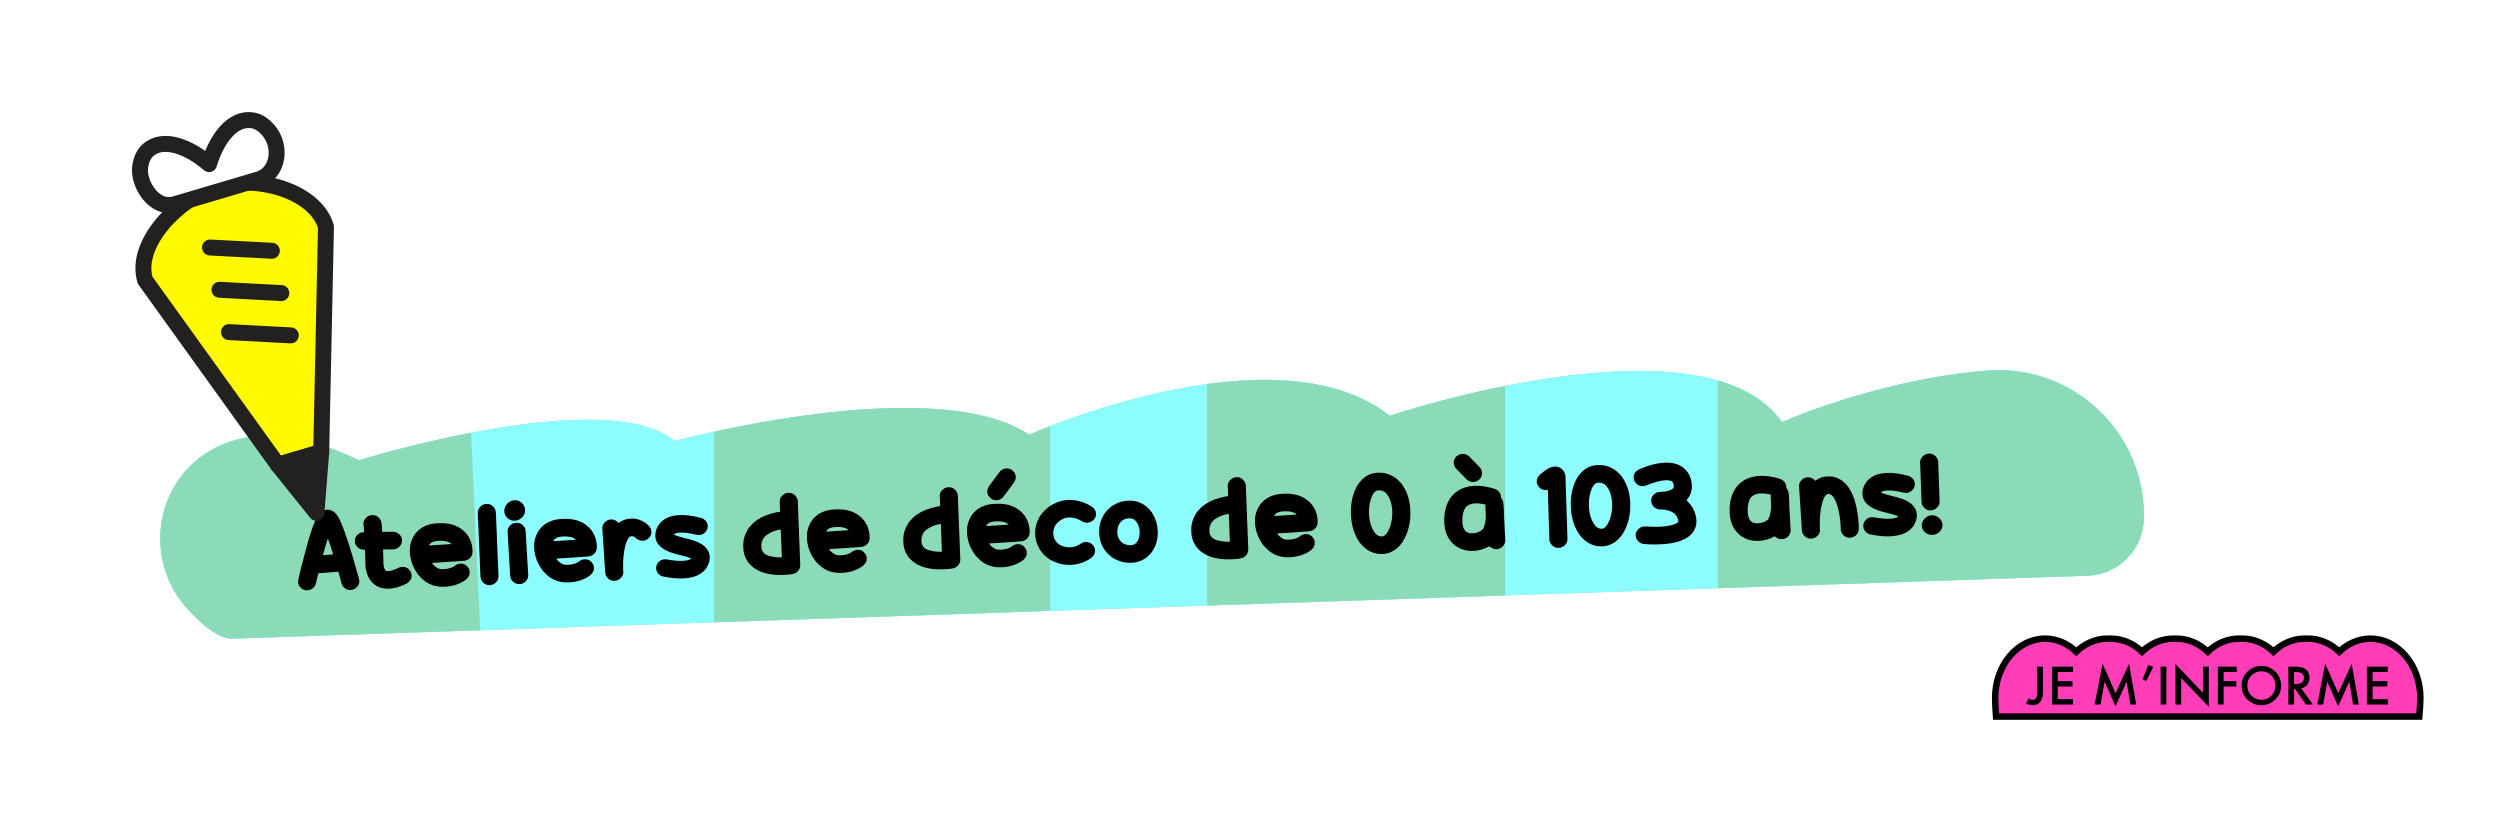 <svg viewBox="0 0 1923 631.7" xmlns:xlink="http://www.w3.org/1999/xlink" xmlns="http://www.w3.org/2000/svg" id="Layer_1">
  <defs>
    <style>
      .cls-1, .cls-2 {
        fill: none;
      }

      .cls-3 {
        fill: #ff3db6;
        stroke: #000;
        stroke-miterlimit: 10;
        stroke-width: 5px;
      }

      .cls-4 {
        fill: #232020;
      }

      .cls-4, .cls-2, .cls-5, .cls-6 {
        stroke: #232020;
        stroke-linecap: round;
        stroke-linejoin: round;
        stroke-width: 12.29px;
      }

      .cls-7 {
        clip-path: url(#clippath-1);
      }

      .cls-5 {
        fill: #fffa00;
      }

      .cls-8, .cls-6 {
        fill: #fff;
      }

      .cls-9 {
        fill: #8dfcff;
      }

      .cls-10 {
        fill: #8bdbb9;
      }

      .cls-11 {
        clip-path: url(#clippath);
      }
    </style>
    <clipPath id="clippath">
      <path d="M161.78,346.57c24.81-14.51,61.24-18.12,114.29,7.49,0,0,189.67-58.9,243.01-14.82,0,0,199.03-53.82,272.53-4.87,0,0,188.6-84.25,277.4-14.6,0,0,241.48-80.65,301.73,4.87,0,0,74.52-33.1,157.92-39.6,65.99-5.14,121.96,47.92,120.4,114.09-.56,23.71-19.52,42.87-43.23,43.68l-1427.07,48.43c-9.85.33-22.27-9.62-33.75-21.89-34.66-37.03-27.02-97.16,16.76-122.77h0Z" class="cls-1"></path>
    </clipPath>
    <clipPath id="clippath-1">
      <polygon points="1622.08 273.03 1627.69 288.16 1649.51 354.25 1672.16 474.48 475.54 505.77 80.94 521.04 78.1 307.49 448.13 293.08 1132.68 276.95 1622.08 273.03" class="cls-1"></polygon>
    </clipPath>
  </defs>
  <rect height="631.7" width="1923" class="cls-8"></rect>
  <g class="cls-11">
    <g>
      <polygon points="1622.08 273.03 1627.69 288.16 1649.51 354.25 1672.16 474.48 475.54 505.77 80.94 521.04 78.1 307.49 448.13 293.08 1132.68 276.95 1622.08 273.03" class="cls-10"></polygon>
      <g class="cls-7">
        <g>
          <polygon points="1625.77 256.4 1631.39 271.53 1653.21 337.62 1675.85 457.85 479.24 489.15 84.63 504.41 81.79 290.86 451.83 276.45 1136.38 214.13 1625.77 256.4" class="cls-9"></polygon>
          <polygon points="371.19 523.58 78.5 523.58 78.5 307.72 359 262.59 371.19 523.58" class="cls-10"></polygon>
          <rect height="278.06" width="258.55" y="274.79" x="549.25" class="cls-10"></rect>
          <rect height="221.96" width="229.28" y="269.91" x="928.53" class="cls-10"></rect>
          <rect height="273.18" width="367.09" y="216.25" x="1321.23" class="cls-10"></rect>
          <g>
            <path d="M251.65,392.02h.04c4.22-.15,7.64,2.91,10.25,9.16,3.69,8.29,8.14,21.98,13.36,41.1.7,2.3,1.07,3.84,1.09,4.61.09,2.5-1.16,4.55-3.73,6.16-1.08.5-2.09.76-3.03.8-2.42.08-4.47-1.01-6.14-3.27-.37-.42-1.14-2.9-2.3-7.46-.64-2.28-.99-3.41-1.05-3.41h-.09c-1.03.04-6.07.44-15.12,1.22-.11.12-.82,2.9-2.1,8.34-.5,1.63-1.55,2.93-3.14,3.9-1.1.58-2.2.89-3.29.93-2.33.08-4.3-.9-5.91-2.94-.78-1.15-1.19-2.35-1.23-3.62-.06-1.61,2.52-11.99,7.73-31.15,3.01-10.41,5.68-17.3,8.01-20.65,1.9-2.39,4.11-3.63,6.65-3.72h0ZM248.44,426.89c.03.08.05.14.05.17,4.21-.41,6.77-.62,7.69-.66.03-.06.04-.1.04-.13-1.5-4.8-2.82-8.8-3.96-12.01h-.04c-.12,0-1.1,3.23-2.94,9.67-.44,1.77-.72,2.75-.83,2.96h-.01Z"></path>
            <path d="M286.1,396.2h.35c2.6-.1,4.71,1.17,6.34,3.82.6,1.18.97,3.68,1.1,7.5.03,0,.09.53.19,1.59l.49.03c5.61-.2,8.86-.14,9.76.18,1.82.65,3.18,1.71,4.05,3.17.54.99.82,1.95.86,2.9v.34c.09,2.32-1.08,4.3-3.5,5.94-1.13.56-2.05.85-2.76.87l-8.33.12.15,4.43c.06,1.66.11,3.72.17,6.15.09,2.55.61,4.43,1.57,5.63.51.33,1.2.47,2.05.44,2.09-.07,5-1.04,8.72-2.89.73-.2,1.33-.31,1.81-.32l.58-.02c2.57-.09,4.66,1.16,6.29,3.74.39.96.6,1.8.62,2.52v.39c.09,2.29-1.05,4.27-3.41,5.93-4.99,2.61-9.73,4-14.21,4.16-5.84.2-10.48-1.86-13.91-6.19-2.48-3.47-3.81-7.52-3.97-12.14-.1-3.67-.19-6.7-.27-9.08l-.09-2.58-.66.02c-2.16.08-4.05-.79-5.68-2.6-.93-1.2-1.42-2.45-1.46-3.74v-.43c-.1-2.5,1.2-4.54,3.89-6.12.96-.38,1.81-.58,2.55-.61l.75-.03-.58-6.4c-.06-1.83.82-3.6,2.65-5.3,1.33-.91,2.62-1.38,3.89-1.43h0Z"></path>
            <path d="M336.94,402.48l1.11-.04c9.3-.32,16.38,2.59,21.27,8.73,2.61,3.59,3.99,7.73,4.16,12.43.13,3.78-1.6,6.3-5.19,7.55,0,.17-8.64.79-25.95,1.85.73,1.38,2.1,2.68,4.12,3.91,1.2.65,2.59.94,4.15.89l.8-.03c3.87-.13,6.92-1.19,9.15-3.16,1.19-.67,2.3-1.03,3.33-1.06l.44-.02c2.57-.09,4.66,1.17,6.29,3.79.39.96.59,1.8.62,2.52l.02.43c.13,3.81-3.33,6.98-10.39,9.49-2.92.93-5.99,1.46-9.21,1.57-6.43.22-11.86-1.61-16.28-5.5-2.1-1.88-3.59-3.51-4.47-4.88-2.83-3.95-4.62-8.35-5.38-13.21-.12-.91-.19-1.64-.21-2.19l-.06-1.72c-.17-4.85,1.28-9.36,4.36-13.55,3.99-4.93,9.77-7.53,17.32-7.8h0ZM330.09,419.6h.04c1.39-.05,7.09-.42,17.11-1.12v-.13c-1.9-1.74-5-2.54-9.31-2.39-4.19.15-6.77,1.23-7.73,3.24-.06,0-.1.13-.12.39h0Z"></path>
            <path d="M374.27,387.61c2.6-.09,4.71,1.1,6.33,3.57.53.67.84,2.55.95,5.65,1.14,27.58,1.77,43.04,1.88,46.36.08,2.35-1,4.31-3.25,5.88-1.13.64-2.29.98-3.47,1.03-2.54.09-4.63-1.07-6.28-3.49-.54-1.21-.84-2.35-.87-3.42-.19-5.45-.88-21.76-2.06-48.94-.04-1.2.47-2.57,1.54-4.1,1.45-1.63,3.19-2.48,5.23-2.55h0Z"></path>
            <path d="M395.54,384.8l.58-.02c2.36-.08,4.45.96,6.27,3.14.93,1.35,1.42,2.65,1.46,3.91l.03.86c.06,1.58-.54,3.18-1.78,4.8-1.77,1.93-3.75,2.93-5.97,3.01l-.58.02c-1.68.06-3.34-.53-4.98-1.76-1.68-1.55-2.55-3.23-2.61-5.03l-.03-.82c-.06-1.75.62-3.51,2.03-5.28,1.68-1.81,3.54-2.75,5.58-2.82h0ZM396.9,402.2l.49-.02c2.48-.09,4.54,1.1,6.2,3.57.47.73.74,2.04.8,3.93,1.15,18.68,1.8,29.68,1.95,33.01.06,1.84-.87,3.59-2.79,5.27-1.27.85-2.51,1.29-3.72,1.33h-.36c-2.27.09-4.23-.92-5.87-3.01-.77-.86-1.2-2.58-1.29-5.17-1.22-20.43-1.84-31.23-1.88-32.41-.06-1.75.79-3.44,2.57-5.09,1.33-.91,2.62-1.38,3.89-1.43v.02Z"></path>
            <path d="M432.56,399.15l1.11-.04c9.3-.32,16.38,2.59,21.27,8.73,2.61,3.58,3.99,7.73,4.16,12.43.13,3.78-1.6,6.3-5.19,7.55,0,.17-8.65.79-25.95,1.85.73,1.38,2.1,2.68,4.12,3.91,1.21.65,2.59.94,4.15.89l.8-.03c3.87-.13,6.92-1.19,9.15-3.16,1.19-.67,2.3-1.03,3.33-1.06h.44c2.57-.1,4.66,1.16,6.29,3.77.39.96.59,1.8.62,2.52l.02.43c.13,3.81-3.33,6.98-10.39,9.49-2.92.93-5.99,1.46-9.21,1.57-6.43.22-11.86-1.61-16.28-5.5-2.1-1.88-3.59-3.51-4.47-4.88-2.83-3.95-4.62-8.35-5.38-13.21-.12-.91-.19-1.64-.21-2.19l-.06-1.72c-.17-4.85,1.28-9.36,4.36-13.55,3.99-4.93,9.77-7.53,17.32-7.8h0ZM425.71,416.27h.04c1.39-.05,7.09-.42,17.11-1.11v-.13c-1.9-1.74-5-2.54-9.31-2.39-4.19.15-6.77,1.23-7.73,3.24-.06,0-.1.13-.12.39h.01Z"></path>
            <path d="M484.72,398.96l1.64-.06c3.36-.12,6.79,1.01,10.27,3.39,2.85,2.11,4.31,4.26,4.39,6.44l.02.47c.09,2.49-1.22,4.54-3.91,6.12-.96.38-1.81.58-2.55.61l-.44.02c-2.04.07-4.02-.88-5.95-2.85-.7-.46-1.44-.68-2.24-.65-1.15.04-2.06.66-2.73,1.86-.71.94-1.43,2.65-2.17,5.11-1.4,5.59-1.98,11.84-1.74,18.75.1,1.06.15,1.76.16,2.11.04,1.09-.46,2.38-1.5,3.88-1.48,1.66-3.15,2.52-5.01,2.59l-.49.02c-2.57.09-4.67-1.17-6.29-3.79-.5-.76-.82-3.19-.96-7.29-1.23-18.28-1.87-28.12-1.92-29.52-.06-1.83.88-3.59,2.83-5.27,1.24-.85,2.48-1.29,3.72-1.34h.31c2.1-.08,3.97.81,5.63,2.68,2.91-2.08,5.89-3.18,8.93-3.28h0Z"></path>
            <path d="M521.01,396.32l.88-.07c.44-.04.88-.07,1.33-.09,4.63-.16,10.13.61,16.48,2.31,2.88,1.25,4.44,3.22,4.68,5.91v.34c.09,2.3-1.02,4.26-3.33,5.89-1.1.55-2.16.88-3.16.97h-.09c-.88.03-3-.37-6.33-1.2-3-.56-5.66-.79-7.96-.71-.35.01-.69.04-1.02.08-2.24.19-3.65.66-4.25,1.4,1.45.87,5.69,2.14,12.72,3.82,9.46,2.54,14.44,6.85,14.94,12.92l.03.77c.09,2.64-.76,5.4-2.55,8.27-3.35,4.66-8.68,7.27-15.99,7.84l-.84.07c-.59.05-1.19.08-1.81.11-4.52.16-9.68-.41-15.48-1.7-1.41-.55-2.56-1.46-3.46-2.72-.66-1.07-1.02-2.1-1.08-3.11v-.34c-.09-2.09.84-3.95,2.76-5.57,1.15-.79,2.38-1.23,3.68-1.33h.09c.62-.02,2.4.22,5.34.72,2.85.45,5.49.63,7.91.54.53-.02,1.05-.05,1.55-.1,2.8-.21,4.66-.76,5.57-1.66v-.09c-1.18-.7-4.93-1.82-11.25-3.35-10.31-2.57-15.73-7.03-16.25-13.39l-.03-.82c-.11-3.15.98-6.24,3.27-9.25,3.21-3.84,7.75-6,13.65-6.46h0Z"></path>
            <path d="M606.22,379.09h.44c2.57-.1,4.67,1.16,6.29,3.77.45,1.08.69,1.89.71,2.43.32,9.21.96,25.82,1.92,49.85-.08,1.09-.48,2.26-1.21,3.49-1.36,1.57-2.66,2.48-3.89,2.72-1.85.47-4.52.76-8.04.88-10.21.36-18.07-1.71-23.57-6.2-2.38-2.16-3.78-3.77-4.2-4.85-1.82-3.01-2.78-6.06-2.89-9.16l-.07-2.02c-.15-4.39,1.04-8.69,3.58-12.92.55-1.02,1.97-2.68,4.26-4.97,3.79-3.29,8.47-5.68,14.06-7.17,3.31-.83,5.45-1.27,6.43-1.3l-.27-7.79c-.09-2.5,1.21-4.54,3.91-6.12.96-.41,1.81-.62,2.55-.65h0ZM585.64,420.59v.04c.13,3.84,2.43,6.23,6.9,7.17,2.62.71,5.46,1.02,8.5.91h.13s.04,0,.04.04c.06-.03.12-.05.18-.05l-.04-1.25c-.17-4.73-.43-11.46-.79-20.17h-.04c-4.15.61-7.8,2.05-10.97,4.35-2.73,2.13-4.03,5.12-3.9,8.97h-.01Z"></path>
            <path d="M642.38,391.83l1.11-.04c9.3-.32,16.38,2.59,21.27,8.73,2.61,3.58,3.99,7.73,4.16,12.43.13,3.78-1.6,6.3-5.19,7.55,0,.17-8.64.79-25.95,1.85.73,1.38,2.1,2.68,4.12,3.91,1.2.65,2.59.94,4.15.89l.8-.03c3.87-.13,6.92-1.19,9.15-3.16,1.19-.67,2.3-1.03,3.33-1.06h.44c2.57-.1,4.66,1.16,6.29,3.77.39.96.59,1.8.62,2.52l.02.43c.13,3.81-3.33,6.98-10.39,9.49-2.92.93-5.99,1.46-9.21,1.57-6.43.22-11.86-1.61-16.28-5.5-2.1-1.88-3.59-3.51-4.47-4.88-2.83-3.95-4.62-8.35-5.38-13.21-.12-.91-.19-1.64-.21-2.19l-.06-1.72c-.17-4.85,1.28-9.36,4.36-13.55,3.99-4.93,9.77-7.53,17.32-7.8h0ZM635.54,408.95h.04c1.39-.05,7.09-.42,17.11-1.11v-.13c-1.9-1.74-5-2.54-9.31-2.39-4.19.15-6.77,1.23-7.73,3.24-.06,0-.1.13-.12.39h.01Z"></path>
            <path d="M729.33,374.79l.44-.02c2.57-.09,4.67,1.17,6.29,3.79.45,1.08.69,1.89.71,2.43.32,9.21.96,25.82,1.92,49.85-.08,1.09-.48,2.26-1.21,3.49-1.36,1.57-2.66,2.48-3.89,2.72-1.85.47-4.53.76-8.04.88-10.21.36-18.07-1.71-23.57-6.2-2.38-2.16-3.78-3.77-4.2-4.85-1.82-3.01-2.78-6.06-2.89-9.16l-.07-2.02c-.15-4.39,1.04-8.69,3.58-12.92.55-1.02,1.97-2.68,4.26-4.97,3.79-3.29,8.47-5.68,14.07-7.17,3.31-.83,5.45-1.27,6.42-1.3l-.27-7.79c-.09-2.5,1.22-4.54,3.91-6.12.96-.41,1.81-.62,2.55-.65h0ZM708.75,416.3v.04c.14,3.84,2.44,6.23,6.9,7.17,2.62.71,5.46,1.01,8.5.91h.13s.04,0,.05.04c.06-.03.12-.05.18-.05l-.04-1.25c-.16-4.73-.43-11.46-.79-20.17h-.04c-4.15.61-7.8,2.06-10.97,4.35-2.73,2.13-4.03,5.12-3.9,8.97h-.02Z"></path>
            <path d="M765.49,387.53l1.11-.04c9.3-.32,16.39,2.59,21.27,8.73,2.61,3.58,3.99,7.73,4.16,12.43.13,3.78-1.6,6.3-5.19,7.54,0,.17-8.64.79-25.95,1.85.73,1.38,2.1,2.68,4.13,3.9,1.2.65,2.59.94,4.15.89l.8-.03c3.87-.13,6.92-1.19,9.15-3.16,1.19-.67,2.3-1.03,3.33-1.06l.44-.02c2.57-.09,4.67,1.17,6.29,3.79.39.96.59,1.8.62,2.52l.02.43c.13,3.81-3.33,6.98-10.39,9.49-2.92.93-5.99,1.46-9.21,1.57-6.43.22-11.86-1.61-16.28-5.5-2.1-1.88-3.59-3.51-4.47-4.88-2.83-3.95-4.62-8.35-5.38-13.21-.12-.91-.19-1.64-.21-2.19l-.06-1.72c-.17-4.85,1.28-9.36,4.36-13.55,3.99-4.93,9.77-7.53,17.32-7.8v.02ZM758.64,404.65h.04c1.39-.05,7.09-.42,17.11-1.12v-.13c-1.9-1.74-5-2.54-9.31-2.39-4.19.15-6.77,1.23-7.73,3.24-.06,0-.1.13-.12.39h.01ZM773.98,360.31h.35c2.39-.1,4.43,1.04,6.1,3.39.57,1.04.87,2.02.9,2.94v.3c.07,1.78-.82,3.75-2.66,5.91-4.23,5.86-6.7,9.18-7.41,9.95-1.43,1.29-2.95,1.96-4.54,2.01h-.31c-2.39.09-4.42-1.04-6.1-3.39-.57-1.04-.87-2.02-.9-2.94l-.02-.43c-.06-1.72.83-3.66,2.68-5.82,4.12-5.71,6.57-9.02,7.37-9.9,1.4-1.28,2.92-1.96,4.54-2.01h0Z"></path>
            <path d="M821.68,384.58l.49-.02c5.75-.2,11.57,1.46,17.46,4.99,2.21,1.47,3.35,3.34,3.43,5.61.09,2.47-1.13,4.5-3.64,6.11-1.11.5-2.16.77-3.16.8-1.62.06-3.28-.5-4.98-1.68-3.07-1.67-6.04-2.46-8.9-2.36-3.63.13-6.83,1.7-9.59,4.73-1.84,2.25-2.71,4.72-2.62,7.41v.26c.14,3.76,1.9,6.71,5.28,8.86,2.58,1.23,5.23,1.8,7.95,1.7,2.92-.1,5.68-1.12,8.27-3.04,1.13-.67,2.31-1.03,3.55-1.07,2.39-.08,4.41.98,6.05,3.19.66,1.07,1.01,2.18,1.05,3.32.11,3.15-2,5.77-6.33,7.84-3.83,2.03-7.79,3.11-11.9,3.26l-.71.02c-5.08.18-10.17-1.08-15.29-3.77-1.17-.65-2.88-1.99-5.1-4.04-1.45-1.61-2.59-3.11-3.44-4.49-2.05-3.8-3.14-7.34-3.25-10.61l-.06-1.68c-.12-3.58.85-7.42,2.92-11.52.74-1.55,2.2-3.46,4.37-5.75,2.29-2.2,4.35-3.75,6.18-4.65,3.85-2.14,7.85-3.29,11.98-3.43h0Z"></path>
            <path d="M867.13,385.19l1.64-.06c4.66-.16,9.06,1.36,13.19,4.58,2.29,2.1,3.99,4.15,5.09,6.15,2.18,3.94,3.35,8.21,3.5,12.8.23,6.48-1.53,12.11-5.26,16.89-2.16,2.37-3.67,3.72-4.51,4.03-3.09,2.06-6.42,3.15-9.99,3.28l-1.02.04c-4.75.17-9.33-1.1-13.74-3.79-.63-.24-2.11-1.48-4.43-3.72-3.88-4.34-5.92-9.53-6.13-15.55-.22-6.42,1.76-12.14,5.96-17.13,2.2-2.23,3.79-3.58,4.78-4.04,3.62-2.19,7.25-3.35,10.91-3.48h.01ZM859.38,409.41c.12,3.33,1.38,6,3.78,8.01,1.97,1.4,4.18,2.05,6.63,1.96,3.19-.11,5.32-2.11,6.4-5.99.33-1.42.48-2.74.44-3.98l-.02-.6c-.13-3.7-1.42-6.67-3.86-8.91-1.15-.88-2.57-1.29-4.25-1.23-4.13.14-6.97,2.28-8.51,6.41-.45,1.68-.64,3.12-.6,4.33h-.01Z"></path>
            <path d="M950.84,367.07l.44-.02c2.57-.09,4.66,1.17,6.29,3.79.45,1.08.69,1.89.71,2.43.32,9.21.96,25.82,1.92,49.85-.08,1.09-.48,2.26-1.21,3.49-1.36,1.57-2.66,2.48-3.89,2.72-1.85.47-4.52.76-8.04.88-10.21.36-18.07-1.71-23.57-6.2-2.38-2.16-3.78-3.77-4.2-4.85-1.82-3.01-2.78-6.06-2.89-9.16l-.07-2.02c-.15-4.39,1.04-8.69,3.58-12.92.56-1.02,1.97-2.68,4.26-4.97,3.79-3.29,8.47-5.68,14.07-7.17,3.31-.83,5.45-1.27,6.42-1.3l-.27-7.79c-.09-2.5,1.22-4.54,3.91-6.12.96-.41,1.81-.62,2.55-.65h-.01ZM930.26,408.57v.04c.14,3.84,2.43,6.23,6.9,7.17,2.62.71,5.46,1.02,8.5.91h.13s.04,0,.05.04c.06-.03.12-.05.18-.05l-.04-1.25c-.17-4.73-.43-11.46-.79-20.17h-.04c-4.14.61-7.8,2.05-10.97,4.35-2.73,2.14-4.03,5.12-3.9,8.97h-.02Z"></path>
            <path d="M987.01,379.8l1.11-.04c9.3-.32,16.39,2.59,21.27,8.73,2.61,3.59,3.99,7.73,4.16,12.43.13,3.78-1.6,6.3-5.19,7.55,0,.17-8.64.79-25.95,1.85.73,1.38,2.1,2.68,4.13,3.91,1.2.65,2.59.94,4.15.89l.8-.03c3.87-.13,6.92-1.19,9.15-3.16,1.19-.67,2.3-1.03,3.33-1.06l.44-.02c2.57-.09,4.67,1.17,6.29,3.79.39.96.6,1.8.62,2.52v.43c.15,3.81-3.32,6.98-10.38,9.49-2.92.93-5.99,1.46-9.21,1.57-6.43.22-11.86-1.61-16.28-5.5-2.1-1.88-3.59-3.51-4.47-4.88-2.83-3.95-4.62-8.35-5.38-13.21-.12-.91-.19-1.64-.21-2.19l-.06-1.72c-.17-4.85,1.28-9.36,4.36-13.55,3.99-4.93,9.77-7.53,17.32-7.8h0ZM980.16,396.92h.04c1.39-.05,7.09-.42,17.11-1.12v-.13c-1.9-1.74-5-2.54-9.31-2.39-4.19.15-6.77,1.23-7.73,3.24-.06,0-.1.13-.12.39h.01Z"></path>
            <path d="M1058.69,363.69l1.95-.07c4.93-.17,9.58,1.46,13.96,4.9,2.41,2.21,3.95,3.95,4.61,5.22,3.49,5.28,5.37,11.67,5.63,19.18.31,8.95-1.59,16.77-5.7,23.46-2.8,4.4-6.48,7.39-11.03,8.96-1.64.49-3.11.75-4.4.8h-.44c-6.82.25-12.62-2.7-17.42-8.85-4.17-6.03-6.4-13.13-6.68-21.3l-.04-.99c-.27-7.6,1.18-14.44,4.34-20.52.74-1.58,2.14-3.45,4.19-5.62,2-1.91,4.05-3.27,6.15-4.09,1.99-.67,3.61-1.03,4.88-1.07h0ZM1053.05,395.07c.21,5.99,1.71,10.92,4.51,14.79,1.6,1.9,3.29,2.81,5.06,2.75h.4c2.21-.09,4.26-2.46,6.13-7.12,1.34-3.92,1.94-7.94,1.8-12.04-.21-5.88-1.77-10.56-4.7-14.05-1.62-1.58-3.64-2.33-6.06-2.24-2.8.1-4.95,3.25-6.45,9.44-.55,2.78-.78,5.6-.68,8.46h-.01Z"></path>
            <path d="M1134.6,373.7c4.93-.17,10.17.66,15.73,2.51,2.73,1.37,4.15,3.42,4.25,6.14l-.02.65c1.22,1.16,1.88,3.12,1.98,5.87.06,0,.12.93.19,2.79.06,1.84.12,3.7.15,5.59.61,10.8.94,16.92.99,18.35.07,1.98-.83,3.78-2.69,5.39-1.27.9-2.62,1.38-4.07,1.43-1.98.07-3.76-.66-5.35-2.18l-.09-.04c-4.15,2.18-8.14,3.34-11.98,3.48l-1.2.04c-4.6.16-8.92-1.12-12.94-3.86-5.46-4.17-8.34-10.25-8.61-18.22-.32-9.15,2.09-16.34,7.22-21.57,4.29-4.03,9.77-6.16,16.44-6.39v.02ZM1124.79,349.11h.31c2.3-.09,4.46,1.07,6.46,3.47,4.93,4.97,7.46,7.67,7.6,8.09.51,1.02.78,1.96.81,2.81l.02.52c.09,2.5-1.21,4.52-3.91,6.08-.96.41-1.81.62-2.55.65h-.4c-2.3.09-4.46-1.06-6.46-3.47-5.02-5.05-7.55-7.75-7.6-8.09-.51-1.02-.78-1.95-.81-2.81l-.02-.52c-.08-2.35,1.09-4.3,3.52-5.85,1.07-.55,2.08-.85,3.03-.88h0ZM1124.84,401.05c.16,4.56,1.5,7.41,4.02,8.56,1.02.45,2.25.65,3.7.6h.09c2.95-.11,5.5-1.04,7.66-2.81.46-.5.91-1.38,1.37-2.63.9-3.07,1.3-5.84,1.22-8.31-.04-1.18-.17-3.99-.38-8.43-2.74-.62-5.25-.89-7.52-.81-4.57.16-7.53,1.88-8.86,5.17-.97,2.59-1.4,5.48-1.29,8.66h0Z"></path>
            <path d="M1195.87,358.9c3.01-.1,5.4,1.18,7.18,3.84.7,1.3,1.06,2.52,1.1,3.67.17,4.79.68,20.84,1.55,48.14.06,1.84-.73,3.57-2.39,5.21-1.44,1.05-2.84,1.61-4.2,1.65h-.36c-2.48.1-4.54-1.11-6.2-3.6-.48-1.02-.73-1.87-.75-2.56-.58-18.18-.96-29.89-1.14-35.1,0-1.89-.02-2.99-.03-3.27-.09,0-.13-.02-.14-.08-.17.09-.5.15-.97.16l-.53.02c-2.57.09-4.65-1.17-6.25-3.79-.42-.93-.64-1.76-.66-2.47v-.39c-.1-2.35,1.22-4.52,3.93-6.51,3.64-3.17,6.92-4.81,9.84-4.91h.02Z"></path>
            <path d="M1227.83,357.79l1.95-.07c4.93-.17,9.58,1.46,13.96,4.9,2.41,2.21,3.95,3.95,4.61,5.22,3.49,5.28,5.37,11.67,5.63,19.18.31,8.95-1.59,16.77-5.7,23.46-2.8,4.4-6.48,7.39-11.04,8.96-1.64.49-3.11.75-4.4.8l-.44.02c-6.82.24-12.62-2.72-17.42-8.87-4.17-6.03-6.4-13.13-6.68-21.3l-.04-.99c-.27-7.6,1.18-14.44,4.34-20.52.74-1.58,2.14-3.45,4.19-5.62,2-1.91,4.05-3.27,6.15-4.09,1.98-.67,3.61-1.03,4.88-1.07h.01ZM1222.19,389.17c.21,5.99,1.71,10.92,4.5,14.79,1.6,1.9,3.29,2.81,5.06,2.75h.4c2.21-.09,4.26-2.46,6.13-7.12,1.34-3.92,1.94-7.94,1.79-12.04-.21-5.88-1.77-10.56-4.7-14.05-1.62-1.58-3.64-2.33-6.06-2.24-2.8.1-4.96,3.25-6.45,9.44-.55,2.78-.78,5.6-.68,8.46h0Z"></path>
            <path d="M1281.04,355.89c8.35-.29,14.36,2.64,18.04,8.8,1.4,2.85,2.14,5.45,2.22,7.8l.02.52c0,.14.03.29.06.43-.03.15-.04.29-.03.43l.02.56c.11,3.1-.98,6.22-3.26,9.37l-.89,1.02c2.57,2.47,4.28,4.63,5.15,6.5,1.56,3.19,2.38,5.98,2.46,8.36l.06,1.72c.09,2.47-.75,5.07-2.52,7.8-4.17,5.89-12.79,9.06-25.86,9.52-5.16.18-9.54.03-13.13-.45-1.82-.54-3.26-1.62-4.32-3.25-.57-1.04-.87-2.02-.9-2.94v-.3c-.09-2.32,1.08-4.3,3.51-5.94,1.07-.55,2.08-.85,3.03-.88l.49-.02c4.74.27,8.35.35,10.82.27,6.46-.23,11.2-1.24,14.21-3.04.52-.33.77-.72.76-1.15-.07-1.95-.92-3.81-2.54-5.6-1.65-1.55-4.16-2.64-7.52-3.27-1.22-.16-2.91-.27-5.06-.34-1.76-.43-3.1-1.17-4.02-2.23-1.08-1.25-1.64-2.58-1.69-3.99l-.02-.47c-.09-2.5,1.22-4.54,3.91-6.12.96-.38,1.82-.58,2.59-.61l1.55-.05c3.3-.12,6.04-.83,8.21-2.14.75-.49,1.11-1.23,1.07-2.23-.07-2.09-.68-3.42-1.82-3.98-1.26-.45-2.67-.64-4.23-.59-4.01.14-9.27,1.56-15.76,4.25-.62.17-1.14.25-1.59.27l-.53.02c-2.57.09-4.65-1.17-6.25-3.79-.42-.93-.64-1.76-.66-2.47v-.43c-.1-2.49,1.21-4.55,3.94-6.17,7.57-3.25,14.41-4.98,20.52-5.2h-.04Z"></path>
            <path d="M1354.08,366.04c4.93-.17,10.17.66,15.73,2.51,2.74,1.37,4.15,3.42,4.25,6.14l-.02.65c1.22,1.16,1.88,3.12,1.98,5.87.06,0,.12.93.19,2.79.06,1.84.11,3.7.15,5.59.61,10.8.95,16.92,1,18.35.07,1.98-.83,3.78-2.69,5.39-1.27.91-2.63,1.38-4.07,1.43-1.98.07-3.76-.66-5.35-2.18l-.09-.04c-4.15,2.18-8.14,3.34-11.98,3.47l-1.2.04c-4.6.16-8.92-1.12-12.94-3.86-5.46-4.17-8.34-10.25-8.61-18.22-.32-9.15,2.09-16.34,7.22-21.57,4.29-4.03,9.77-6.15,16.44-6.39v.03ZM1344.31,393.39c.16,4.56,1.5,7.41,4.02,8.56,1.02.45,2.25.65,3.7.6h.09c2.95-.11,5.5-1.04,7.66-2.81.46-.5.91-1.38,1.37-2.63.9-3.07,1.3-5.84,1.22-8.31-.04-1.18-.17-3.99-.38-8.43-2.74-.62-5.25-.89-7.52-.81-4.57.16-7.53,1.88-8.86,5.17-.97,2.59-1.4,5.48-1.29,8.66h0Z"></path>
            <path d="M1405.07,366.51l1.95-.07c2.6-.09,5.45.71,8.55,2.42.99.51,2.32,1.57,3.97,3.18,1.87,1.86,3.53,4.37,5,7.53,3.14,6.9,4.89,15.61,5.26,26.13.11,3.24-1.02,5.53-3.39,6.88-.95.64-2.01.97-3.16,1.02h-.4c-2.57.1-4.67-1.16-6.29-3.77-.42-.99-.64-1.8-.66-2.43-.02-.57-.02-1.09,0-1.55-.26-7.34-1.45-13.89-3.57-19.64-1.74-4.22-3.71-6.29-5.89-6.21h-.04c-1.24.04-2.21.78-2.89,2.21-.65.88-1.33,2.57-2.04,5.07-1.35,5.42-1.9,11.69-1.65,18.83l.05,1.46c.09,2.49-1.2,4.54-3.86,6.12-.99.38-1.86.58-2.59.61h-.44c-2.48.1-4.54-1.09-6.2-3.56-.53-.79-.84-2.5-.93-5.13-1.29-19.31-1.97-29.91-2.04-31.8-.07-2.01.95-3.82,3.04-5.45,1.13-.76,2.29-1.16,3.51-1.2h.35c2.04-.08,3.9.79,5.59,2.59h.13c2.77-2.05,5.65-3.13,8.66-3.23h-.02Z"></path>
            <path d="M1449.52,363.92l.88-.07c.44-.04.88-.07,1.33-.09,4.63-.16,10.13.61,16.48,2.31,2.88,1.25,4.44,3.22,4.68,5.91v.34c.09,2.3-1.02,4.26-3.33,5.89-1.1.55-2.16.88-3.16.97h-.09c-.89.03-3-.37-6.34-1.2-3-.55-5.66-.79-7.96-.71-.35.01-.69.04-1.02.08-2.24.19-3.65.66-4.25,1.4,1.45.87,5.69,2.14,12.72,3.82,9.46,2.54,14.44,6.85,14.94,12.92l.03.77c.09,2.64-.76,5.4-2.55,8.27-3.36,4.65-8.69,7.27-15.99,7.84l-.84.07c-.59.05-1.2.08-1.81.11-4.52.16-9.68-.41-15.48-1.7-1.41-.55-2.56-1.46-3.46-2.72-.66-1.07-1.02-2.1-1.08-3.11v-.34c-.09-2.09.84-3.95,2.76-5.57,1.15-.79,2.38-1.23,3.68-1.33h.09c.62-.02,2.4.21,5.34.72,2.85.45,5.49.63,7.91.54.53-.02,1.05-.05,1.55-.1,2.8-.21,4.66-.76,5.57-1.66v-.09c-1.18-.7-4.93-1.82-11.24-3.35-10.31-2.57-15.73-7.03-16.25-13.39l-.03-.82c-.11-3.15.98-6.24,3.27-9.25,3.21-3.84,7.75-6,13.65-6.46h0Z"></path>
            <path d="M1483.48,348.91l.44-.02c2.57-.09,4.66,1.17,6.29,3.79.42.96.64,1.8.66,2.52l1.07,30.58c.08,2.32-1.09,4.3-3.52,5.94-1.08.53-2.09.81-3.03.84h-.4c-2.42.1-4.45-1.05-6.1-3.43-.54-1.04-.82-2.01-.85-2.9l-1.06-30.5c-.08-2.32,1.09-4.3,3.52-5.94,1.07-.55,2.07-.85,2.98-.88h0ZM1485.76,396.38l.49-.02c2.33-.08,4.42.92,6.26,3.01,1.02,1.34,1.56,2.7,1.61,4.08l.02.43c.08,2.32-1.02,4.36-3.29,6.1-1.33.88-2.64,1.34-3.94,1.39l-1.02.04c-2.36.08-4.42-.94-6.18-3.06-.9-1.23-1.37-2.48-1.42-3.74l-.02-.6c-.08-2.24,1.03-4.3,3.33-6.19,1.42-.91,2.8-1.39,4.16-1.44h0Z"></path>
          </g>
        </g>
      </g>
    </g>
  </g>
  <g>
    <g>
      <path d="M166.79,143.35h0c-29.27,8.89-63.77,43.83-55.14,72.22l102.08,142,33.34-9.88,3.66-173.35c-8.63-28.38-54.67-39.88-83.94-30.99h0Z" class="cls-5"></path>
      <polygon points="243.38 394.45 247.07 347.69 213.73 357.58 243.38 394.45" class="cls-4"></polygon>
      <path d="M199.08,137.93c-.11.03-64.38,19.08-64.38,19.08-16.36,4.85-28.75-16.13-26.88-28.87.67-4.6,2.38-9.22,5.85-12.45,11.89-10.91,32.2-2.44,47.15,10.51,5.58-18.86,17.87-36.26,33.61-33.6,4.65.77,8.62,3.76,11.67,7.2,11.57,13.19,7.49,33.82-7.02,38.12h0Z" class="cls-6"></path>
    </g>
    <g>
      <line y2="257.97" x2="223.67" y1="255.46" x1="176.13" class="cls-2"></line>
      <line y2="225.44" x2="216.38" y1="222.91" x1="168.84" class="cls-2"></line>
      <line y2="192.89" x2="209.09" y1="190.38" x1="161.55" class="cls-2"></line>
    </g>
  </g>
  <path d="M1823.36,491.25c-9.09,0-17.43,3.76-24,10.03-6.57-6.27-14.92-10.03-24-10.03-.43,0-.86.02-1.29.04-.43-.02-.86-.04-1.29-.04-9.08,0-17.43,3.76-24,10.02-6.57-6.26-14.92-10.02-24-10.02-.43,0-.86.02-1.28.04-.43-.02-.85-.04-1.28-.04-9.08,0-17.43,3.76-24,10.03-6.57-6.26-14.92-10.03-24-10.03-.43,0-.86.02-1.28.04-.43-.02-.85-.04-1.28-.04-9.08,0-17.43,3.76-24,10.02-6.57-6.26-14.92-10.02-24-10.02-.43,0-.86.02-1.29.04-.43-.02-.86-.04-1.29-.04-9.08,0-17.42,3.76-24,10.03-6.57-6.26-14.92-10.03-24-10.03-21.2,0-38.39,20.43-38.39,45.63,0,3.08.23,8.01.67,14.3h325.57c.54-6.29.83-11.22.83-14.3,0-25.2-17.19-45.63-38.39-45.63Z" class="cls-3"></path>
  <g>
    <path d="M1571.44,512.77v18.85c0,2.25-.16,3.93-.47,5.04-.31,1.26-.85,2.32-1.6,3.19-1.47,1.72-3.42,2.58-5.85,2.58-1.84,0-3.55-.48-5.15-1.43l2.15-3.75c1.07.72,2.07,1.08,3,1.08,1.31,0,2.21-.5,2.72-1.49.53-.99.79-2.73.79-5.21v-18.85h4.42Z"></path>
    <path d="M1594.5,516.91h-11.68v7h11.34v4.13h-11.34v9.74h11.68v4.13h-16.08v-29.13h16.08v4.13Z"></path>
    <path d="M1611.18,541.91l6.13-31.32,10,22.64,10.36-22.64,5.51,31.32h-4.51l-2.81-17.59-8.62,18.93-8.38-18.94-3.13,17.6h-4.55Z"></path>
    <path d="M1652.52,511.51l3.77,1.47-5.38,10.79-2.87-1.19,4.47-11.08Z"></path>
    <path d="M1666.37,512.77v29.13h-4.4v-29.13h4.4Z"></path>
    <path d="M1673.37,541.91v-31.11l21.25,22.23v-20.25h4.4v30.91l-21.25-22.17v20.4h-4.4Z"></path>
    <path d="M1720.54,516.91h-10.15v7h9.79v4.13h-9.79v13.87h-4.4v-29.13h14.55v4.13Z"></path>
    <path d="M1724.22,527.21c0-4.1,1.5-7.62,4.51-10.57,2.99-2.94,6.59-4.42,10.79-4.42s7.71,1.48,10.68,4.45c2.98,2.97,4.47,6.54,4.47,10.7s-1.5,7.74-4.49,10.66c-3.01,2.93-6.64,4.4-10.89,4.4-3.76,0-7.14-1.3-10.13-3.91-3.3-2.88-4.94-6.65-4.94-11.32ZM1728.66,527.27c0,3.22,1.08,5.87,3.25,7.94,2.15,2.08,4.63,3.11,7.45,3.11,3.06,0,5.63-1.06,7.74-3.17,2.1-2.14,3.15-4.74,3.15-7.81s-1.04-5.71-3.11-7.81c-2.06-2.11-4.62-3.17-7.66-3.17s-5.59,1.06-7.68,3.17c-2.09,2.09-3.13,4.67-3.13,7.74Z"></path>
    <path d="M1770.08,529.49l9.02,12.42h-5.38l-8.32-11.93h-.79v11.93h-4.4v-29.13h5.15c3.85,0,6.63.72,8.34,2.17,1.89,1.61,2.83,3.74,2.83,6.38,0,2.06-.59,3.84-1.77,5.32-1.18,1.48-2.74,2.43-4.68,2.85ZM1764.6,526.15h1.4c4.16,0,6.25-1.59,6.25-4.77,0-2.98-2.03-4.47-6.08-4.47h-1.57v9.25Z"></path>
    <path d="M1782.45,541.91l6.13-31.32,10,22.64,10.36-22.64,5.51,31.32h-4.51l-2.81-17.59-8.62,18.93-8.38-18.94-3.13,17.6h-4.55Z"></path>
    <path d="M1836.7,516.91h-11.68v7h11.34v4.13h-11.34v9.74h11.68v4.13h-16.08v-29.13h16.08v4.13Z"></path>
  </g>
</svg>